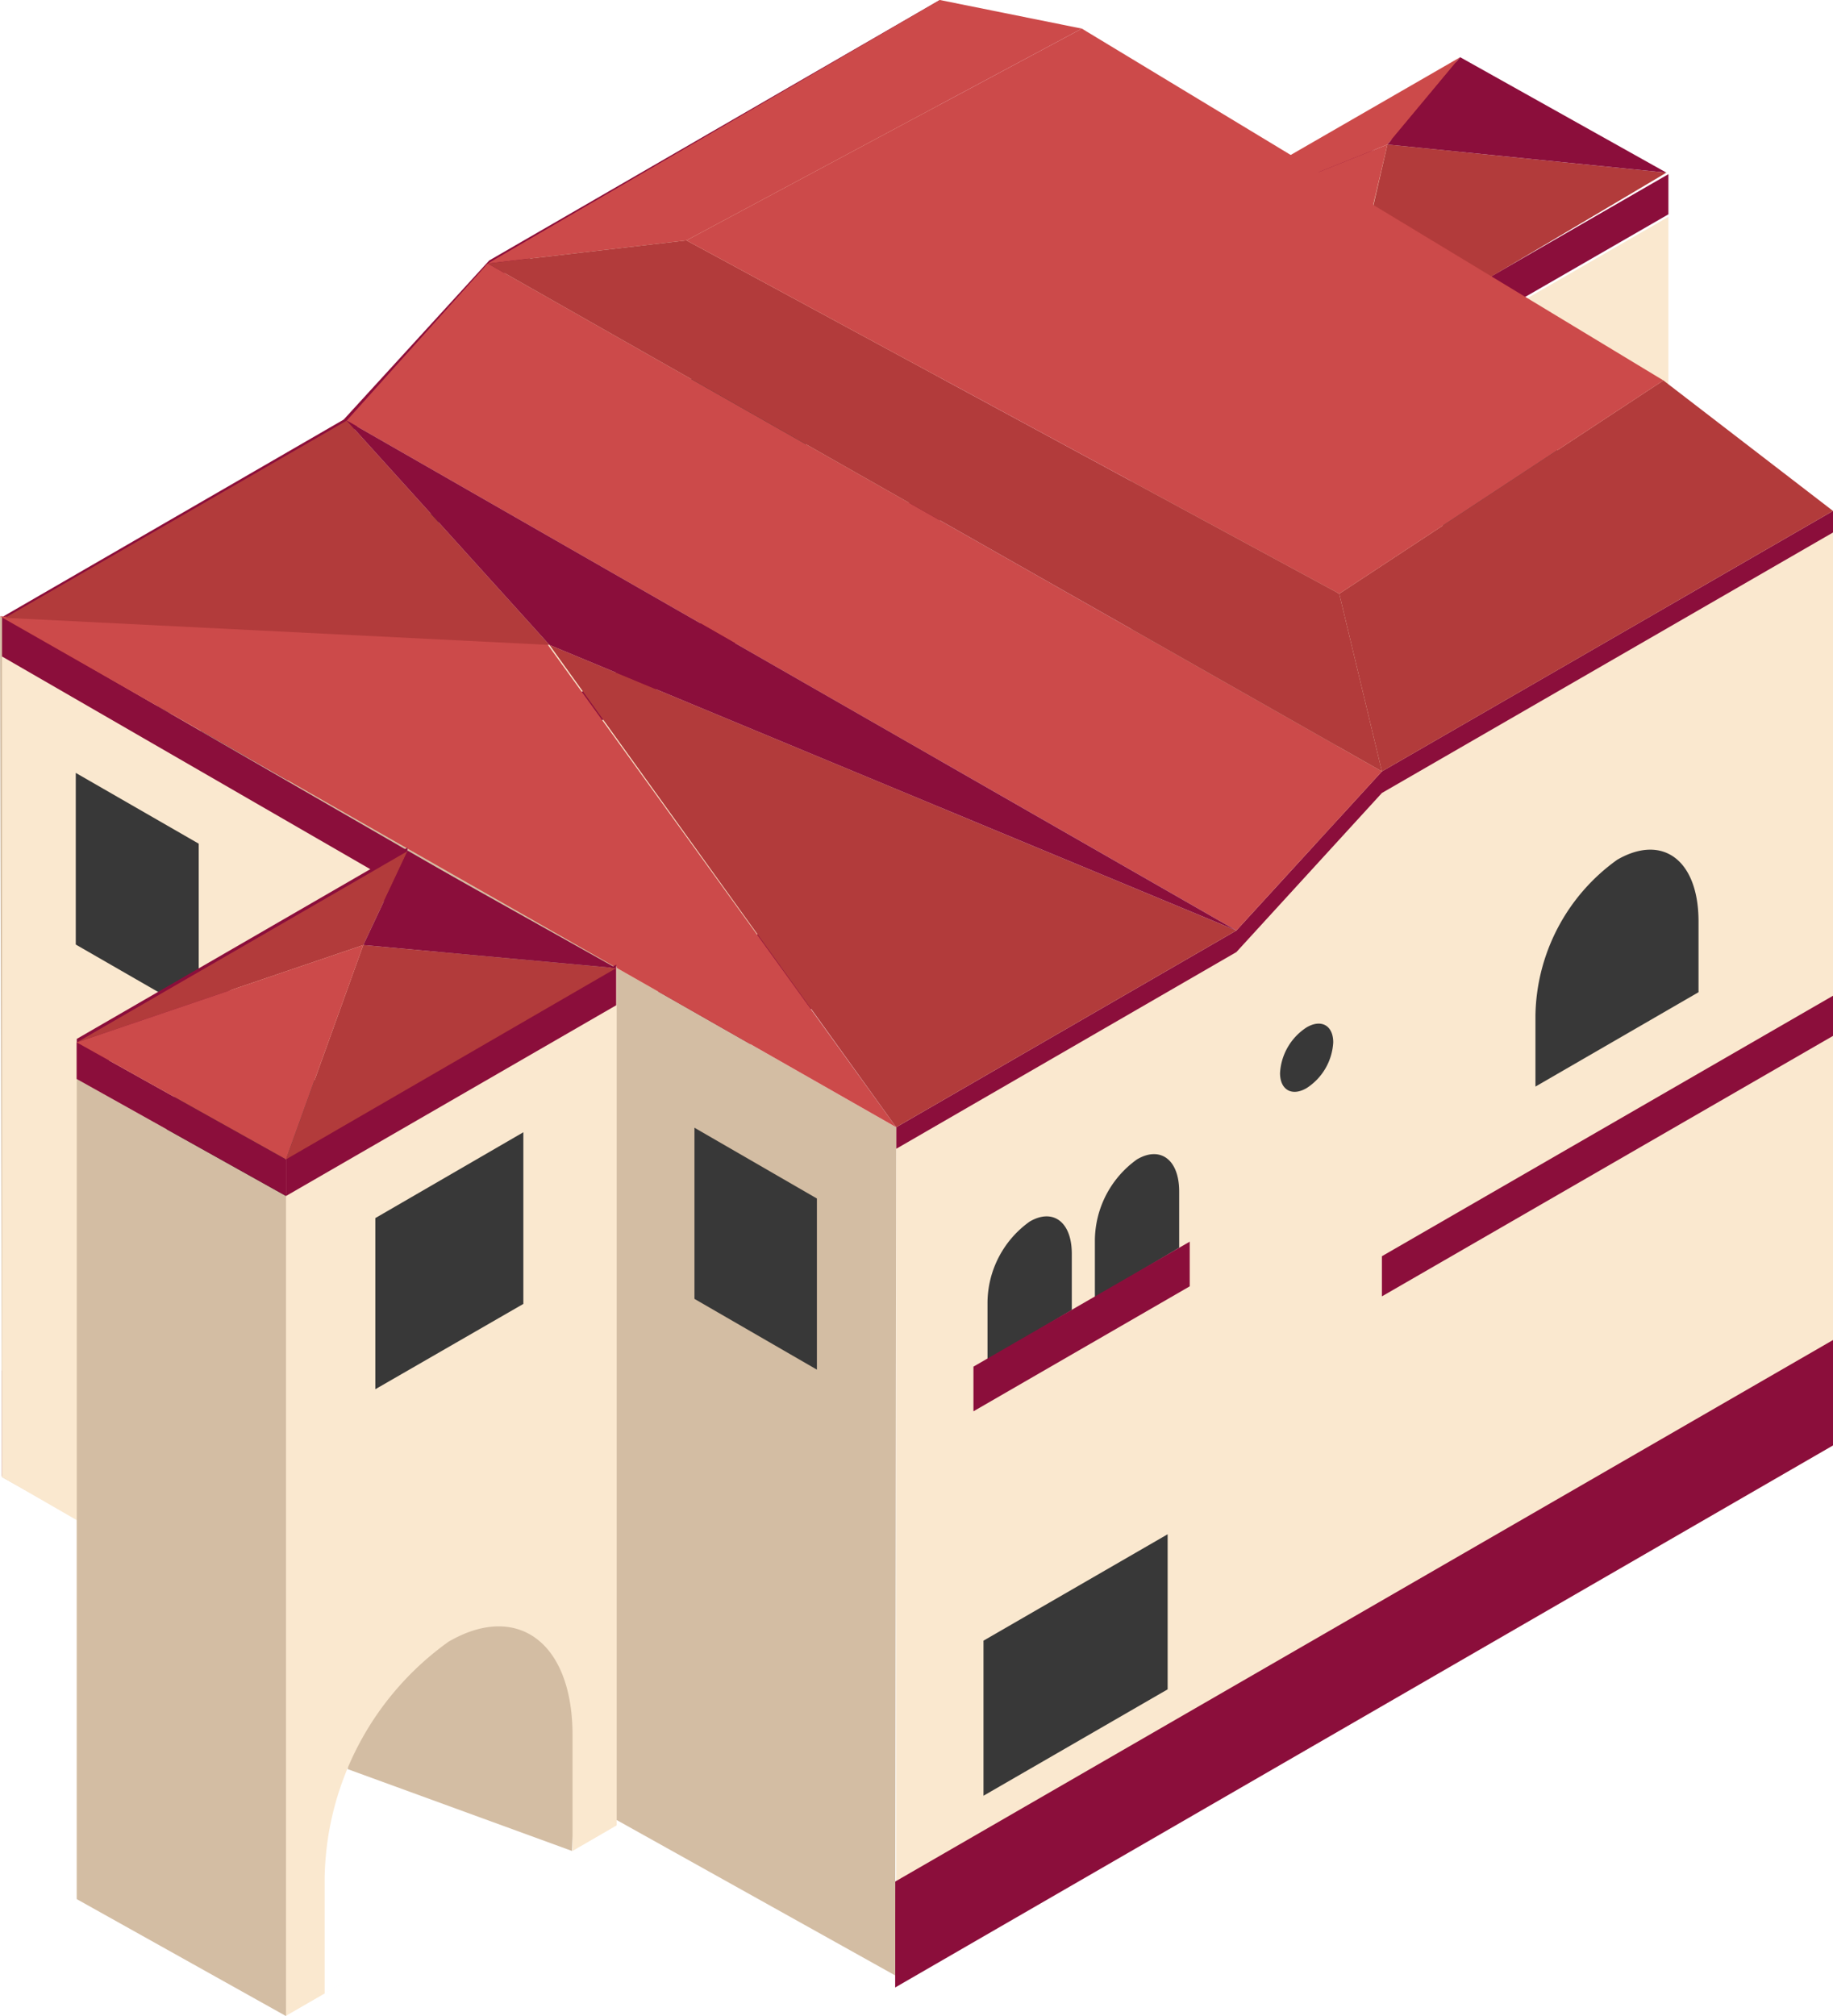 <svg xmlns="http://www.w3.org/2000/svg" viewBox="0 0 36.53 40.17"><defs><style>.a{fill:#fae8cf;}.b{fill:#8b0e3b;}.c{fill:#383838;}.d{fill:#9bb866;}.e{fill:#cc4a4a;}.f{fill:#b23b3b;}.g{fill:#d3bda3;}</style></defs><title>casa_130</title><polygon class="a" points="18.73 0 9.75 5.19 6.85 8.36 0.07 12.28 0.07 29.39 18.73 18.62 18.73 0"/><polygon class="b" points="0.04 29.41 18.73 18.62 18.73 16.52 0.04 27.31 0.04 29.41"/><polygon class="b" points="18.73 10.46 9.75 15.65 9.75 14.85 18.73 9.66 18.73 10.46"/><path class="c" d="M14.44,6.95h0c.9-.52,1.62,0,1.62,1.23V9.59l-3.25,1.88V10.05A3.89,3.89,0,0,1,14.44,6.95Z"/><path class="c" d="M2.72,14.16h0c.46-.27.84,0,.84.64v1.12l-1.68,1V15.77A2,2,0,0,1,2.72,14.16Z"/><path class="c" d="M4.87,12.92h0c.46-.27.84,0,.84.64v1.12L4,15.65V14.53A2,2,0,0,1,4.87,12.92Z"/><polygon class="b" points="1.6 17.05 5.92 14.55 5.92 15.44 1.6 17.94 1.6 17.05"/><path class="c" d="M7.71,11.2c0,.34.24.47.53.3a1.16,1.16,0,0,0,.53-.91c0-.34-.24-.47-.53-.3A1.16,1.16,0,0,0,7.71,11.2Z"/><polygon class="b" points="6.85 8.36 9.75 5.19 18.73 0 18.73 0.43 9.75 5.62 6.85 8.79 0.07 12.7 0.07 12.28 6.85 8.36"/><polygon class="c" points="1.81 22.5 5.48 20.38 5.48 23.47 1.81 25.59 1.81 22.5"/><polygon class="a" points="29.14 2.02 22.55 5.82 22.55 14.78 29.14 10.98 29.14 2.02"/><polygon class="b" points="29.14 1.97 22.55 5.77 22.55 4.97 29.14 1.17 29.14 1.97"/><path class="c" d="M25.49,6.74l.64-.37c.46-.27.84,0,.84.64V9l-2.32,1.34v-2A2,2,0,0,1,25.49,6.74Z"/><polygon class="d" points="23.86 11.93 27.94 9.57 27.94 8.31 23.86 10.67 23.86 11.93"/><polygon class="e" points="27.65 2.88 22.51 4.94 29.1 1.14 27.65 2.88"/><polygon class="a" points="33.25 4.32 26.66 8.12 26.66 17.08 33.25 13.28 33.25 4.32"/><polygon class="b" points="33.25 4.27 26.66 8.07 26.66 7.27 33.25 3.47 33.25 4.27"/><path class="c" d="M29.59,9l.64-.37c.46-.27.84,0,.84.64v2l-2.32,1.34v-2A2,2,0,0,1,29.59,9Z"/><polygon class="d" points="27.96 14.23 32.05 11.87 32.05 10.61 27.96 12.97 27.96 14.23"/><polygon class="f" points="27.65 2.88 26.62 7.35 33.21 3.44 27.65 2.88"/><polygon class="g" points="22.51 4.94 26.62 7.25 26.66 17.08 22.55 14.78 22.51 4.94"/><polygon class="e" points="22.51 4.94 26.62 7.25 27.65 2.88 22.51 4.94"/><polygon class="b" points="27.65 2.88 33.21 3.44 29.1 1.14 27.65 2.88"/><polygon class="a" points="36.53 10.18 27.54 15.37 24.64 18.54 17.86 22.46 17.86 39.58 36.53 28.8 36.53 10.18"/><polygon class="b" points="17.84 39.6 36.53 28.8 36.53 26.7 17.84 37.49 17.84 39.6"/><polygon class="b" points="36.53 20.64 27.54 25.83 27.54 25.03 36.53 19.84 36.53 20.64"/><path class="c" d="M32.23,17.13h0c.9-.52,1.62,0,1.62,1.23v1.41l-3.25,1.88V20.23A3.89,3.89,0,0,1,32.23,17.13Z"/><path class="c" d="M20.52,24.34h0c.46-.27.84,0,.84.64V26.1l-1.68,1V25.95A2,2,0,0,1,20.52,24.34Z"/><path class="c" d="M22.66,23.1h0c.46-.27.84,0,.84.64v1.12l-1.68,1V24.71A2,2,0,0,1,22.66,23.1Z"/><polygon class="b" points="19.4 27.23 23.71 24.74 23.71 25.63 19.4 28.12 19.4 27.23"/><path class="c" d="M25.51,21.38c0,.34.24.47.53.3a1.16,1.16,0,0,0,.53-.91c0-.34-.24-.47-.53-.3A1.16,1.16,0,0,0,25.51,21.38Z"/><polygon class="b" points="24.64 18.54 27.54 15.37 36.53 10.18 36.53 10.61 27.54 15.8 24.64 18.97 17.86 22.89 17.86 22.46 24.64 18.54"/><polygon class="c" points="19.6 32.69 23.27 30.57 23.27 33.66 19.6 35.78 19.6 32.69"/><polygon class="g" points="0.04 29.43 17.84 39.36 17.86 22.46 0 12.28 0.04 29.43"/><polygon class="a" points="8.93 17.44 0.04 12.31 0.04 29.43 6.91 33.39 8.93 17.44"/><polygon class="b" points="9.72 18.67 0.04 13.08 0.04 12.28 10.17 18.13 9.72 18.67"/><polygon class="c" points="1.51 15.4 3.96 16.81 3.96 20.23 1.51 18.82 1.51 15.4"/><polygon class="c" points="13.84 22.47 16.28 23.88 16.28 27.29 13.84 25.88 13.84 22.47"/><polygon class="e" points="10.84 12.74 0 12.28 17.86 22.46 10.84 12.74"/><polygon class="e" points="6.91 8.38 9.72 5.25 27.54 15.37 24.64 18.54 6.91 8.38"/><polygon class="f" points="27.54 15.37 36.53 10.18 33.15 7.58 26.69 11.83 27.54 15.37"/><polygon class="e" points="9.72 5.25 13.68 4.79 21.56 0.57 18.73 0 9.72 5.25"/><polygon class="f" points="9.72 5.25 27.54 15.37 26.69 11.83 13.68 4.79 9.72 5.25"/><polygon class="e" points="21.56 0.57 33.15 7.58 26.69 11.83 13.68 4.79 21.56 0.57"/><polygon class="a" points="8.12 16.92 1.53 20.72 1.53 37.84 8.12 34.04 8.12 16.92"/><polygon class="b" points="8.12 17.69 1.53 21.5 1.53 20.7 8.12 16.89 8.12 17.69"/><path class="c" d="M4.77,30.38h0c1.36-.79,2.47,0,2.47,1.86v2.31L2.31,37.39V35.09A5.9,5.9,0,0,1,4.77,30.38Z"/><polygon class="c" points="3.32 21.94 6.27 20.23 6.27 23.64 3.32 25.35 3.32 21.94"/><polygon class="f" points="7.24 18.83 1.53 20.77 8.12 16.96 7.24 18.83"/><polygon class="g" points="11.4 36.88 6.93 35.25 6.93 31.58 10.77 30.57 11.62 31.37 11.4 36.88"/><path class="a" d="M5.69,23.05V40.17l1.42-.82-.64.37V37.42a5.9,5.9,0,0,1,2.47-4.71h0c1.36-.79,2.47,0,2.47,1.86v2.31l.88-.51V19.25Z"/><polygon class="b" points="12.28 20.03 5.7 23.83 5.7 23.03 12.28 19.22 12.28 20.03"/><polygon class="c" points="7.48 24.27 10.43 22.56 10.43 25.98 7.48 27.68 7.48 24.27"/><polygon class="f" points="7.24 18.83 5.7 23.1 12.28 19.29 7.24 18.83"/><polygon class="g" points="1.53 37.84 5.7 40.17 5.7 23.83 1.53 21.5 1.53 37.84"/><polygon class="b" points="1.53 20.77 1.53 21.5 5.7 23.83 5.7 23.1 1.53 20.77"/><polygon class="e" points="1.53 20.77 7.24 18.83 5.7 23.1 1.53 20.77"/><polygon class="b" points="7.24 18.83 12.28 19.29 8.12 16.96 7.24 18.83"/><polygon class="f" points="10.95 12.85 0.1 12.31 6.91 8.38 10.95 12.85"/><polygon class="f" points="17.86 22.46 24.64 18.54 10.95 12.85 17.86 22.46"/><polygon class="b" points="6.91 8.38 24.64 18.54 10.95 12.85 6.91 8.38"/></svg>